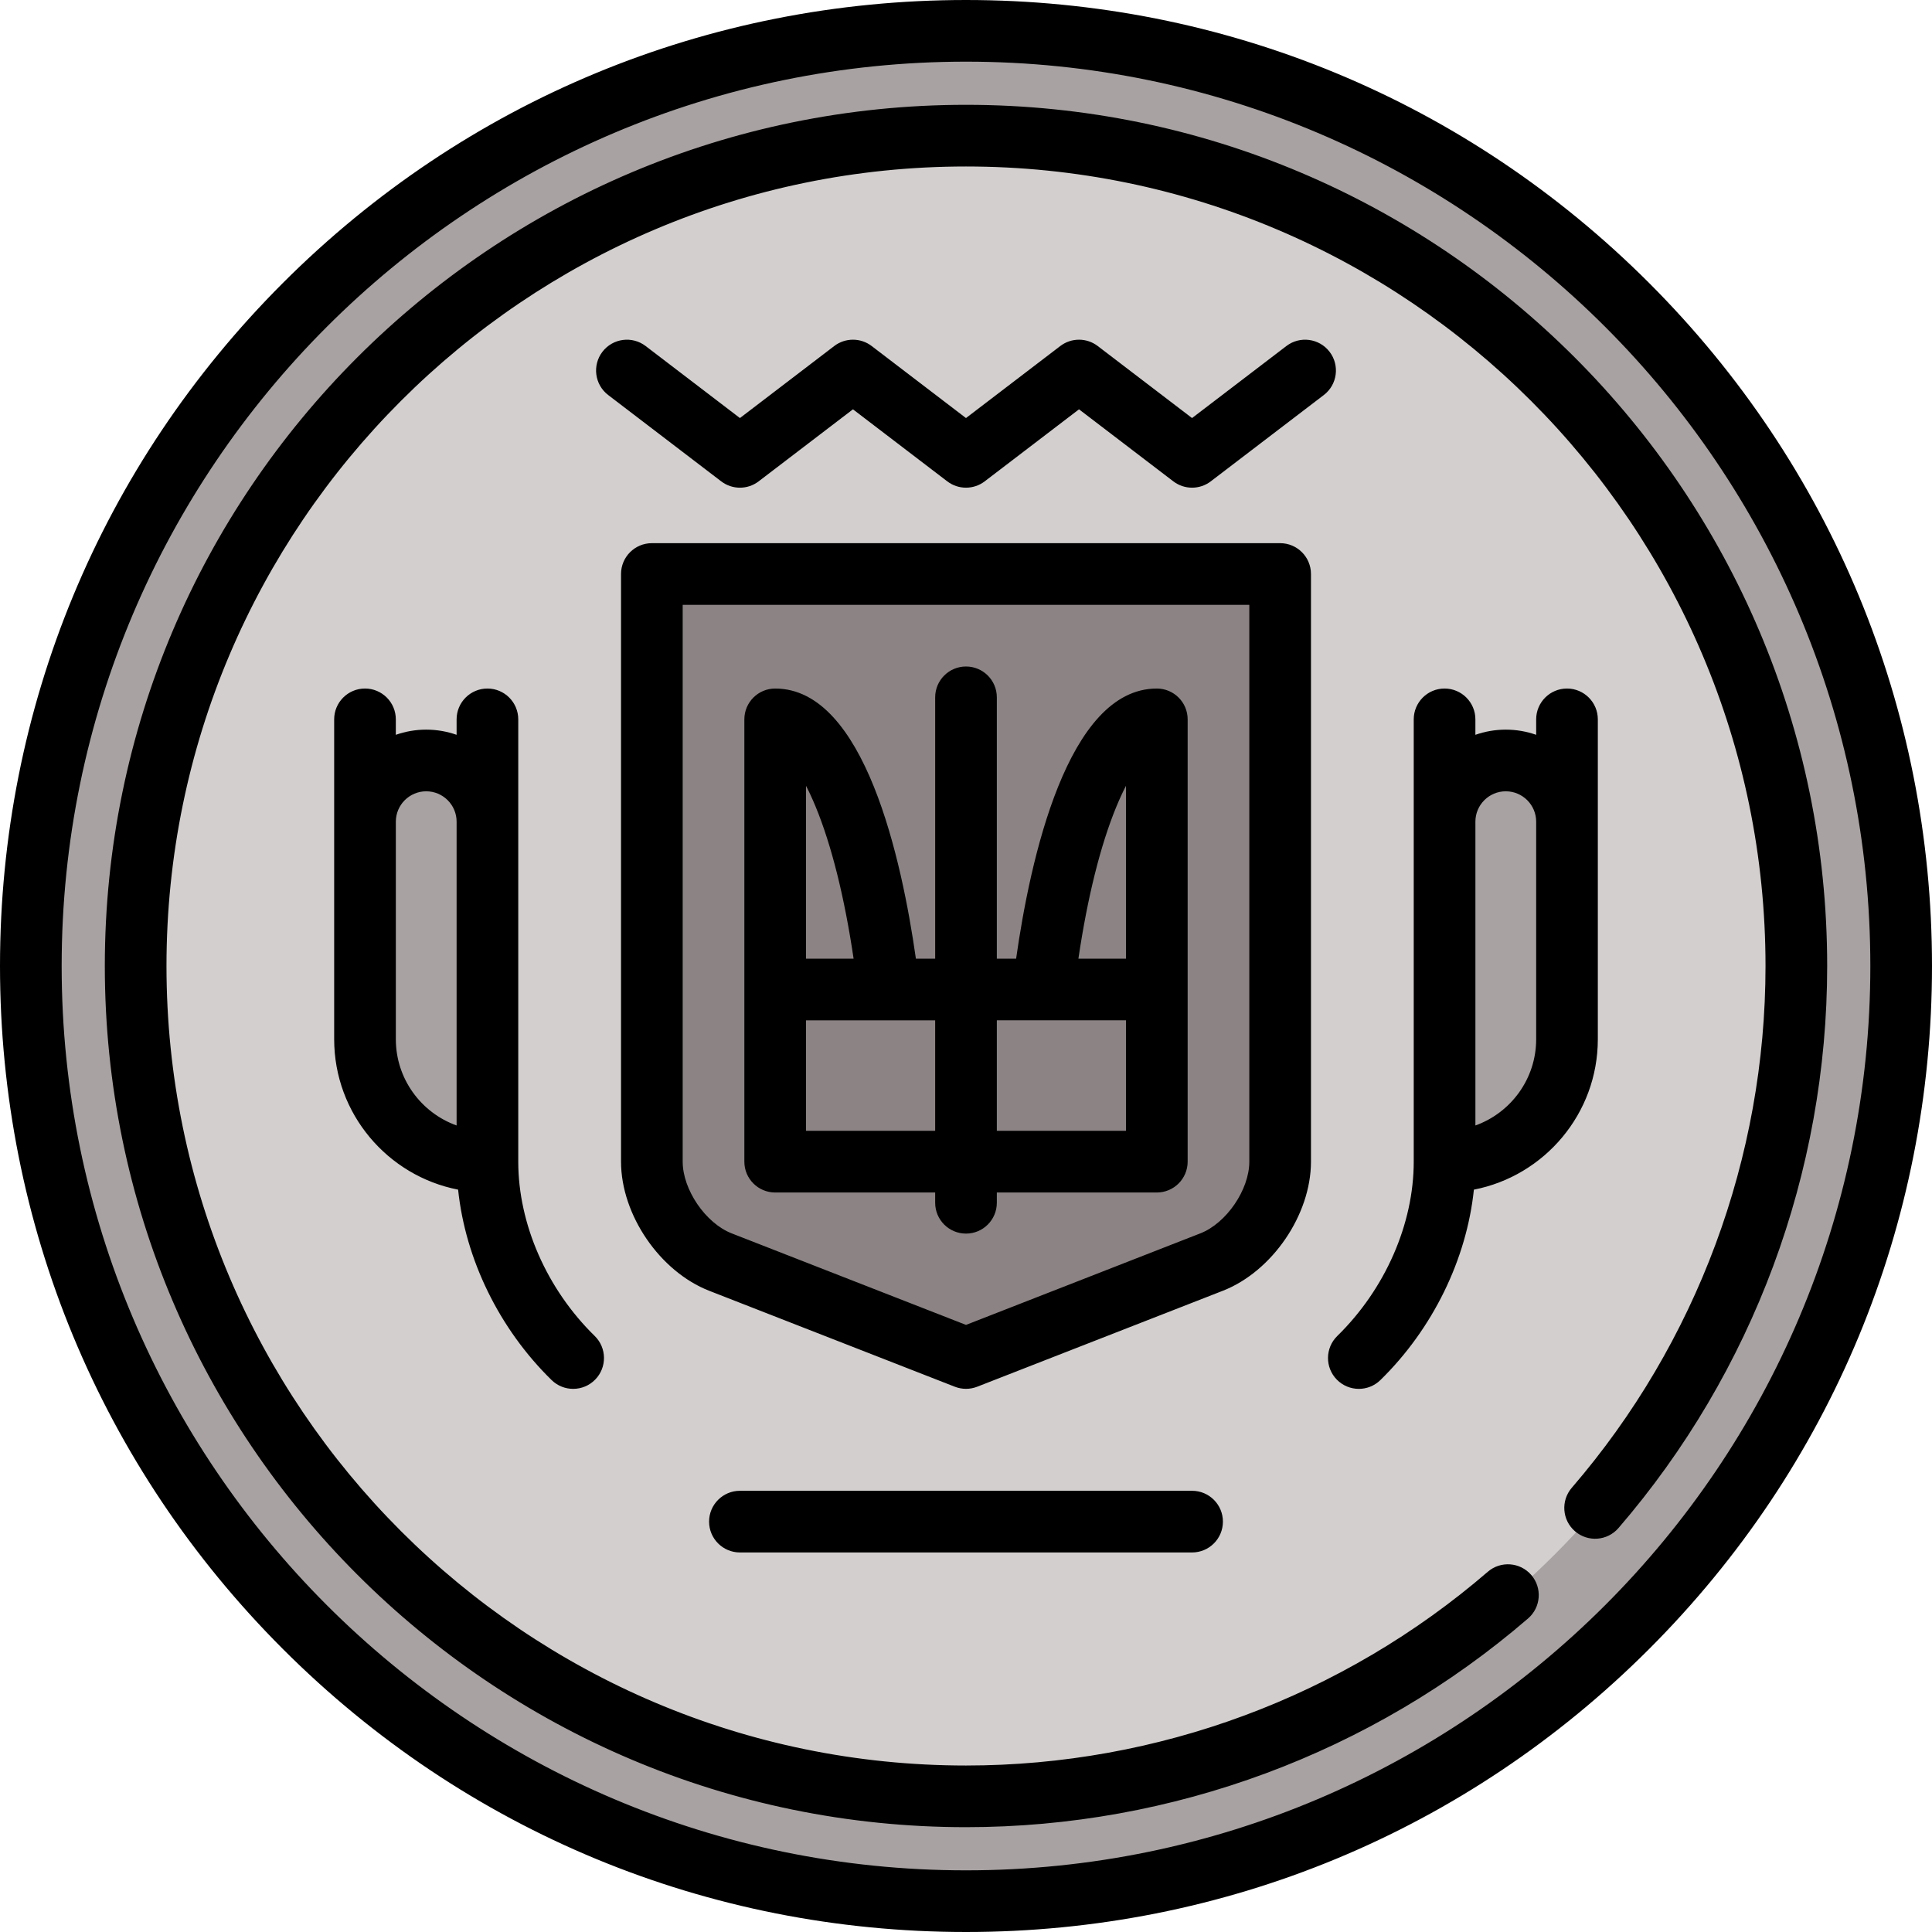 <?xml version="1.0" encoding="iso-8859-1"?>
<!-- Uploaded to: SVG Repo, www.svgrepo.com, Generator: SVG Repo Mixer Tools -->
<svg height="800px" width="800px" version="1.1" id="Layer_1" xmlns="http://www.w3.org/2000/svg" xmlns:xlink="http://www.w3.org/1999/xlink" 
	 viewBox="0 0 512 512" xml:space="preserve">
<circle style="fill:#A8A2A2;" cx="256" cy="256" r="247.83"/>
<circle style="fill:#D2CFCE;" cx="256" cy="256" r="220.596"/>
<path style="fill:#8C8484;" d="M172.749,152.116c0,0,0,123.306,0,155.735c0,10.731,8.179,22.707,18.175,26.611
	C207.192,340.818,256,359.884,256,359.884s48.807-19.065,65.076-25.42c9.996-3.904,18.175-15.88,18.175-26.611
	c0-32.43,0-155.735,0-155.735H172.749V152.116z"/>
<g>
	<path style="fill:#A8A2A2;" d="M129.174,307.853c-17.919,0-32.444-14.527-32.444-32.446v-57.652c0-8.96,7.262-16.223,16.223-16.223
		c8.959,0,16.223,7.263,16.223,16.223v90.098H129.174z"/>
	<path style="fill:#A8A2A2;" d="M382.826,307.853c17.919,0,32.444-14.527,32.444-32.446v-57.652c0-8.96-7.263-16.223-16.223-16.223
		c-8.96,0-16.223,7.263-16.223,16.223v90.098H382.826z"/>
</g>
<path d="M437.019,74.981C388.667,26.628,324.38,0,256,0S123.333,26.628,74.981,74.981C26.628,123.332,0,187.62,0,256
	s26.628,132.668,74.981,181.019C123.333,485.372,187.62,512,256,512s132.667-26.628,181.019-74.981
	C485.372,388.668,512,324.38,512,256S485.372,123.332,437.019,74.981z M256,495.66c-132.149,0-239.66-107.51-239.66-239.66
	S123.851,16.34,256,16.34S495.66,123.851,495.66,256S388.149,495.66,256,495.66z M324.085,403.246c0,4.512-3.657,8.17-8.17,8.17
	h-119.83c-4.513,0-8.17-3.658-8.17-8.17c0-4.512,3.657-8.17,8.17-8.17h119.83C320.428,395.076,324.085,398.733,324.085,403.246z
	 M347.421,307.853V152.117c0-4.512-3.657-8.17-8.17-8.17H172.749c-4.513,0-8.17,3.658-8.17,8.17v155.735
	c0,14.07,10.267,29.102,23.373,34.221l65.075,25.42c0.955,0.374,1.964,0.56,2.973,0.56c1.009,0,2.018-0.186,2.973-0.56l65.075-25.42
	C337.154,336.954,347.421,321.923,347.421,307.853z M331.081,307.853c0,7.422-6.064,16.3-12.978,19.001L256,351.112l-62.103-24.259
	c-6.913-2.701-12.978-11.58-12.978-19.001V160.288h150.162V307.853z M205.43,316.023h42.4v2.723c0,4.512,3.657,8.17,8.17,8.17
	s8.17-3.658,8.17-8.17v-2.723h42.4c4.513,0,8.17-3.658,8.17-8.17V190.638c0-4.512-3.657-8.17-8.17-8.17
	c-23.73,0-33.59,45.502-37.289,71.589h-5.111v-69.259c0-4.512-3.657-8.17-8.17-8.17s-8.17,3.658-8.17,8.17v69.259h-5.11
	c-3.699-26.088-13.559-71.589-37.289-71.589c-4.513,0-8.17,3.658-8.17,8.17v117.214C197.259,312.365,200.918,316.023,205.43,316.023
	z M295.85,213.773c0.875-2.119,1.729-3.951,2.55-5.535v45.819h-12.613C288.192,237.812,291.628,224.005,295.85,213.773z
	 M298.4,270.397v29.284h-34.23v-29.284L298.4,270.397L298.4,270.397z M247.83,299.682H213.6v-29.284h34.23V299.682z M216.15,213.773
	c4.222,10.232,7.658,24.038,10.062,40.284H213.6v-45.819C214.421,209.822,215.275,211.654,216.15,213.773z M350.823,104.687
	l-29.957,22.877c-2.928,2.235-6.989,2.235-9.918,0l-25-19.09l-24.993,19.089c-2.929,2.236-6.99,2.236-9.918,0l-24.995-19.089
	l-24.993,19.089c-1.465,1.118-3.211,1.678-4.96,1.678c-1.748,0-3.495-0.559-4.96-1.678l-29.953-22.877
	c-3.585-2.739-4.272-7.866-1.534-11.452c2.741-3.585,7.866-4.274,11.454-1.534l24.993,19.089l24.993-19.089
	c2.929-2.236,6.99-2.236,9.918,0l24.995,19.089l24.993-19.089c2.929-2.236,6.99-2.235,9.918,0l25,19.09l24.999-19.09
	c3.585-2.74,8.713-2.05,11.452,1.535C355.097,96.82,354.41,101.948,350.823,104.687z M96.729,182.468c-4.513,0-8.17,3.658-8.17,8.17
	v84.768c0,19.738,14.155,36.226,32.845,39.862c1.927,18.447,10.876,36.875,24.778,50.466c1.589,1.555,3.652,2.328,5.71,2.328
	c2.122,0,4.243-0.821,5.842-2.459c3.155-3.226,3.097-8.399-0.13-11.554c-12.687-12.405-20.261-29.674-20.261-46.198V190.638
	c0-4.512-3.657-8.17-8.17-8.17c-4.513,0-8.17,3.658-8.17,8.17v4.095c-2.522-0.885-5.231-1.372-8.053-1.372s-5.531,0.487-8.054,1.373
	v-4.096C104.899,186.126,101.242,182.468,96.729,182.468z M104.9,217.755c0-4.44,3.611-8.053,8.053-8.053s8.053,3.612,8.053,8.053
	v80.508c-9.377-3.362-16.105-12.337-16.105-22.857v-57.631C104.899,217.769,104.9,217.761,104.9,217.755z M360.107,368.063
	c2.06,0,4.121-0.775,5.71-2.328c13.901-13.591,22.852-32.02,24.778-50.466c18.689-3.636,32.845-20.124,32.845-39.862v-84.769
	c0-4.512-3.657-8.17-8.17-8.17c-4.513,0-8.17,3.658-8.17,8.17v4.096c-2.523-0.886-5.232-1.373-8.054-1.373s-5.53,0.487-8.053,1.372
	v-4.095c0-4.512-3.657-8.17-8.17-8.17c-4.513,0-8.17,3.658-8.17,8.17v117.214c0,16.523-7.574,33.793-20.261,46.198
	c-3.227,3.155-3.286,8.328-0.13,11.554C355.865,367.241,357.985,368.063,360.107,368.063z M399.047,209.702
	c4.44,0,8.054,3.612,8.054,8.053v57.651c0,10.52-6.728,19.495-16.105,22.857v-80.508
	C390.996,213.314,394.607,209.702,399.047,209.702z M484.221,256c0,54.683-19.642,107.58-55.309,148.95
	c-2.948,3.417-8.107,3.798-11.523,0.852c-3.417-2.947-3.799-8.105-0.853-11.523c33.11-38.402,51.345-87.511,51.345-138.278
	c0-116.832-95.049-211.881-211.881-211.881S44.119,139.168,44.119,256S139.168,467.881,256,467.881
	c50.768,0,99.876-18.235,138.28-51.345c3.416-2.946,8.574-2.565,11.523,0.853c2.946,3.417,2.564,8.577-0.853,11.523
	c-41.37,35.666-94.269,55.309-148.951,55.309C130.158,484.221,27.779,381.842,27.779,256S130.158,27.779,256,27.779
	S484.221,130.158,484.221,256z"/>
</svg>